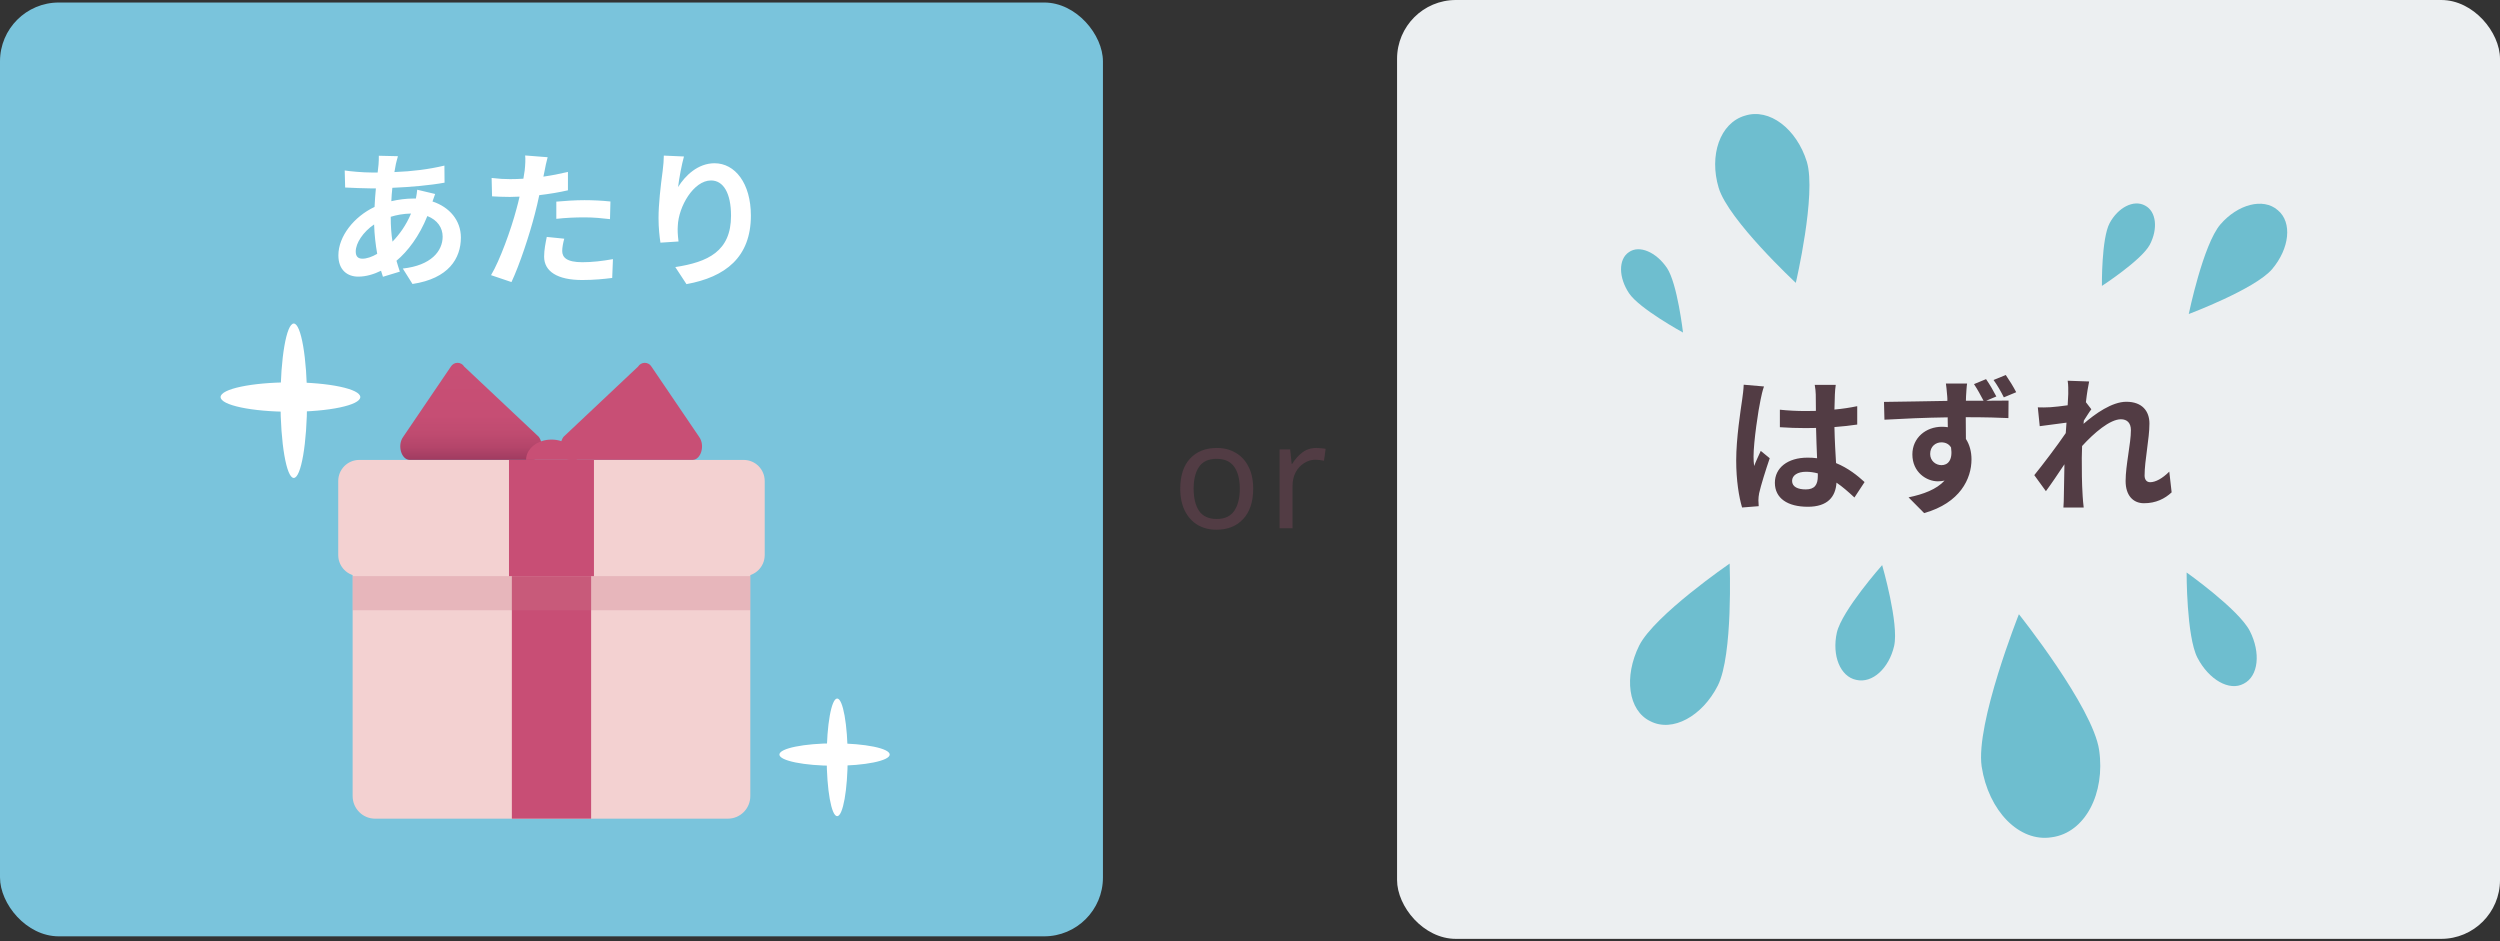 <svg width="340" height="128" viewBox="0 0 340 128" fill="none" xmlns="http://www.w3.org/2000/svg">
<rect x="0" y="0" width="340" height="128" fill="#333333" stroke="none"/>
<g clip-path="url(#clip0)">
<rect y="0.342" width="150" height="127" rx="8" fill="#7AC4DC"/>
<path d="M54.12 21.242L51.52 21.182C51.54 21.522 51.5 22.002 51.48 22.382C51.44 22.722 51.4 23.082 51.36 23.462C51.1 23.462 50.84 23.462 50.56 23.462C49.34 23.462 47.58 23.302 46.88 23.182L46.94 25.502C47.88 25.542 49.44 25.622 50.48 25.622C50.7 25.622 50.9 25.622 51.12 25.622C51.04 26.442 50.98 27.282 50.94 28.142C48.14 29.462 46.02 32.142 46.02 34.722C46.02 36.742 47.26 37.622 48.72 37.622C49.78 37.622 50.84 37.302 51.82 36.822C51.9 37.102 52 37.382 52.08 37.642L54.38 36.942C54.22 36.462 54.06 35.962 53.92 35.462C55.44 34.202 57.04 32.102 58.12 29.382C59.5 29.922 60.2 30.982 60.2 32.182C60.2 34.142 58.64 36.102 54.78 36.522L56.1 38.622C61.02 37.882 62.68 35.142 62.68 32.302C62.68 29.982 61.14 28.162 58.82 27.402C58.94 27.022 59.1 26.602 59.18 26.382L56.74 25.802C56.72 26.102 56.64 26.602 56.56 27.002C56.44 27.002 56.32 27.002 56.2 27.002C55.22 27.002 54.18 27.142 53.22 27.362C53.24 26.762 53.3 26.142 53.36 25.542C55.82 25.442 58.5 25.202 60.46 24.842L60.44 22.522C58.24 23.042 56.08 23.302 53.64 23.402C53.7 23.002 53.78 22.642 53.84 22.302C53.92 22.002 54 21.642 54.12 21.242ZM48.38 34.202C48.38 33.062 49.38 31.542 50.88 30.522C50.92 31.902 51.08 33.282 51.3 34.522C50.58 34.942 49.86 35.182 49.3 35.182C48.66 35.182 48.38 34.842 48.38 34.202ZM53.14 29.542V29.482C53.92 29.242 54.84 29.062 55.9 29.042C55.22 30.662 54.32 31.882 53.38 32.862C53.22 31.862 53.14 30.762 53.14 29.542ZM76.74 32.462L74.36 32.222C74.2 33.022 74 33.982 74 34.902C74 36.922 75.82 38.082 79.18 38.082C80.78 38.082 82.14 37.942 83.26 37.802L83.36 35.242C81.92 35.502 80.54 35.662 79.2 35.662C77.06 35.662 76.46 35.002 76.46 34.122C76.46 33.682 76.58 33.022 76.74 32.462ZM74.48 21.382L71.42 21.142C71.48 21.602 71.44 22.422 71.36 23.162C71.32 23.482 71.26 23.862 71.18 24.302C70.56 24.342 69.96 24.362 69.38 24.362C68.56 24.362 67.88 24.322 66.86 24.202L66.92 26.702C67.62 26.742 68.38 26.782 69.34 26.782C69.76 26.782 70.2 26.762 70.66 26.742C70.54 27.322 70.38 27.882 70.24 28.422C69.5 31.222 67.98 35.422 66.78 37.422L69.56 38.362C70.68 35.982 72.02 31.902 72.74 29.102C72.96 28.282 73.16 27.402 73.34 26.542C74.68 26.382 76.04 26.162 77.24 25.882V23.382C76.14 23.642 75.02 23.862 73.9 24.022C73.96 23.742 74.02 23.482 74.06 23.262C74.14 22.822 74.32 21.922 74.48 21.382ZM75.66 27.422V29.762C76.92 29.622 78.16 29.562 79.52 29.562C80.74 29.562 81.96 29.682 82.96 29.802L83.02 27.402C81.84 27.282 80.64 27.222 79.5 27.222C78.22 27.222 76.78 27.322 75.66 27.422ZM93.02 21.282L90.28 21.162C90.28 21.702 90.22 22.502 90.12 23.262C89.84 25.322 89.56 27.802 89.56 29.662C89.56 31.002 89.7 32.222 89.82 33.002L92.28 32.842C92.16 31.902 92.14 31.262 92.18 30.722C92.28 28.082 94.34 24.542 96.7 24.542C98.38 24.542 99.42 26.262 99.42 29.342C99.42 34.182 96.28 35.642 91.84 36.322L93.36 38.642C98.66 37.682 102.12 34.982 102.12 29.322C102.12 24.922 99.96 22.202 97.18 22.202C94.92 22.202 93.18 23.882 92.22 25.442C92.34 24.322 92.74 22.262 93.02 21.282Z" fill="white"/>
<path d="M98.989 73.62H51.011C49.325 73.62 47.958 74.996 47.958 76.693V108.266C47.958 109.963 49.325 111.339 51.011 111.339H98.989C100.676 111.339 102.043 109.963 102.043 108.266V76.693C102.043 74.996 100.676 73.62 98.989 73.62Z" fill="#F3D1D1"/>
<path d="M80.392 77.901H69.613V111.338H80.392V77.901Z" fill="#C84E75"/>
<path d="M101.149 62.551H48.851C47.276 62.551 46 63.836 46 65.42V75.485C46 77.07 47.276 78.354 48.851 78.354H101.149C102.723 78.354 104 77.07 104 75.485V65.42C104 63.836 102.723 62.551 101.149 62.551Z" fill="#F3D1D1"/>
<path d="M80.777 62.551H69.222V78.354H80.777V62.551Z" fill="#C84E75"/>
<path d="M61.32 49.854L54.834 59.413C53.999 60.556 54.573 62.545 55.741 62.545H72.373C73.541 62.545 74.115 60.575 73.28 59.413L63.127 49.854C63.033 49.698 62.9 49.569 62.742 49.479C62.584 49.389 62.405 49.342 62.224 49.342C62.042 49.342 61.863 49.389 61.705 49.479C61.547 49.569 61.414 49.698 61.32 49.854V49.854Z" fill="url(#paint0_linear)"/>
<path d="M88.595 49.854L95.081 59.413C95.916 60.556 95.342 62.545 94.174 62.545H77.542C76.374 62.545 75.793 60.575 76.635 59.413L86.781 49.854C86.876 49.698 87.01 49.569 87.169 49.48C87.327 49.39 87.506 49.343 87.688 49.343C87.87 49.343 88.049 49.39 88.208 49.48C88.367 49.569 88.5 49.698 88.595 49.854Z" fill="url(#paint1_linear)"/>
<path d="M71.545 62.546C71.545 61.023 73.092 59.782 75.003 59.782C76.915 59.782 78.455 61.023 78.455 62.546H71.545Z" fill="url(#paint2_linear)"/>
<g style="mix-blend-mode:multiply" opacity="0.3">
<path d="M102.043 78.355H47.958V82.996H102.043V78.355Z" fill="#CA7486"/>
</g>
<path d="M41.762 54.5C41.762 60.299 40.952 65 39.952 65C38.953 65 38.143 60.299 38.143 54.5C38.143 48.701 38.953 44 39.952 44C40.952 44 41.762 48.701 41.762 54.5Z" fill="white"/>
<path d="M39.5 52C44.747 52 49 52.895 49 54C49 55.105 44.747 56 39.5 56C34.253 56 30 55.105 30 54C30 52.895 34.253 52 39.5 52Z" fill="white"/>
<path d="M115.286 103C115.286 107.418 114.646 111 113.857 111C113.068 111 112.429 107.418 112.429 103C112.429 98.582 113.068 95 113.857 95C114.646 95 115.286 98.582 115.286 103Z" fill="white"/>
<path d="M113.5 101.095C117.642 101.095 121 101.777 121 102.619C121 103.461 117.642 104.143 113.5 104.143C109.358 104.143 106 103.461 106 102.619C106 101.777 109.358 101.095 113.5 101.095Z" fill="white"/>
<path d="M170.434 66.462C170.434 68.236 169.981 69.609 169.074 70.582C168.181 71.556 166.968 72.042 165.434 72.042C164.488 72.042 163.641 71.829 162.894 71.402C162.161 70.962 161.581 70.329 161.154 69.502C160.728 68.662 160.514 67.649 160.514 66.462C160.514 64.689 160.961 63.322 161.854 62.362C162.748 61.402 163.961 60.922 165.494 60.922C166.468 60.922 167.321 61.142 168.054 61.582C168.801 62.009 169.381 62.636 169.794 63.462C170.221 64.276 170.434 65.276 170.434 66.462ZM162.334 66.462C162.334 67.729 162.581 68.736 163.074 69.482C163.581 70.216 164.381 70.582 165.474 70.582C166.554 70.582 167.348 70.216 167.854 69.482C168.361 68.736 168.614 67.729 168.614 66.462C168.614 65.196 168.361 64.202 167.854 63.482C167.348 62.762 166.548 62.402 165.454 62.402C164.361 62.402 163.568 62.762 163.074 63.482C162.581 64.202 162.334 65.196 162.334 66.462ZM179.024 60.922C179.224 60.922 179.437 60.936 179.664 60.962C179.904 60.976 180.11 61.002 180.284 61.042L180.064 62.662C179.89 62.622 179.697 62.589 179.484 62.562C179.284 62.536 179.09 62.522 178.904 62.522C178.357 62.522 177.844 62.676 177.364 62.982C176.884 63.276 176.497 63.696 176.204 64.242C175.924 64.776 175.784 65.402 175.784 66.122V71.842H174.024V61.122H175.464L175.664 63.082H175.744C176.09 62.496 176.537 61.989 177.084 61.562C177.63 61.136 178.277 60.922 179.024 60.922Z" fill="#523C44"/>
<rect x="190" width="150" height="127.685" rx="8" fill="#ECEFF1"/>
<path d="M243.723 65.4C243.723 64.64 244.483 64.16 245.623 64.16C246.163 64.16 246.703 64.24 247.223 64.38C247.223 64.52 247.223 64.64 247.223 64.74C247.223 65.92 246.803 66.56 245.583 66.56C244.523 66.56 243.723 66.22 243.723 65.4ZM249.663 52.34H246.803C246.883 52.74 246.943 53.36 246.943 53.66C246.943 54.08 246.963 54.9 246.963 55.88C246.503 55.9 246.023 55.9 245.563 55.9C244.363 55.9 243.203 55.84 242.063 55.72V58.1C243.243 58.18 244.383 58.22 245.563 58.22C246.023 58.22 246.503 58.22 246.983 58.2C247.003 59.62 247.083 61.08 247.123 62.32C246.723 62.26 246.283 62.24 245.823 62.24C243.103 62.24 241.383 63.64 241.383 65.66C241.383 67.76 243.103 68.92 245.863 68.92C248.563 68.92 249.643 67.56 249.763 65.64C250.563 66.18 251.363 66.88 252.203 67.66L253.583 65.56C252.623 64.68 251.363 63.66 249.703 62.98C249.623 61.62 249.523 60.02 249.483 58.08C250.583 58 251.623 57.88 252.583 57.74V55.24C251.623 55.44 250.583 55.6 249.483 55.7C249.503 54.82 249.523 54.08 249.543 53.64C249.563 53.2 249.603 52.72 249.663 52.34ZM239.903 52.56L237.143 52.32C237.123 52.96 237.023 53.72 236.943 54.28C236.723 55.82 236.123 59.6 236.123 62.62C236.123 65.34 236.503 67.62 236.923 69.02L239.183 68.84C239.163 68.56 239.143 68.22 239.143 68.02C239.143 67.8 239.183 67.36 239.243 67.08C239.483 66 240.123 63.96 240.683 62.32L239.463 61.32C239.163 62 238.823 62.68 238.563 63.38C238.503 62.98 238.483 62.48 238.483 62.08C238.483 60.08 239.143 55.68 239.443 54.34C239.503 53.98 239.743 52.96 239.903 52.56ZM262.503 61.74C262.503 60.68 263.283 60.16 264.023 60.16C264.583 60.16 265.063 60.38 265.343 60.86C265.603 62.62 264.883 63.26 264.043 63.26C263.243 63.26 262.503 62.66 262.503 61.74ZM270.103 51.56L268.463 52.24C268.943 52.96 269.363 53.74 269.763 54.5C268.943 54.5 268.103 54.5 267.363 54.5C267.363 54.26 267.383 54.04 267.383 53.88C267.403 53.56 267.463 52.48 267.523 52.16H264.643C264.683 52.42 264.763 53.1 264.823 53.9C264.843 54.06 264.843 54.26 264.843 54.52C262.143 54.56 258.503 54.64 256.223 54.66L256.283 57.08C258.743 56.94 261.863 56.8 264.883 56.76C264.903 57.2 264.903 57.66 264.903 58.1C264.643 58.06 264.383 58.04 264.103 58.04C261.923 58.04 260.083 59.54 260.083 61.8C260.083 64.22 262.003 65.46 263.543 65.46C263.883 65.46 264.183 65.42 264.463 65.36C263.363 66.56 261.583 67.22 259.563 67.64L261.683 69.78C266.583 68.4 268.123 65.1 268.123 62.48C268.123 61.42 267.863 60.46 267.363 59.7C267.363 58.82 267.363 57.76 267.343 56.74C270.043 56.74 271.943 56.8 273.143 56.86L273.163 54.48C272.563 54.48 271.403 54.48 270.123 54.5L271.503 53.92C271.143 53.22 270.603 52.28 270.103 51.56ZM272.783 51L271.123 51.68C271.643 52.4 272.123 53.24 272.523 54.04L274.203 53.34C273.823 52.6 273.283 51.72 272.783 51ZM281.283 53.58C281.283 53.8 281.243 54.36 281.203 55.12C280.343 55.24 279.463 55.34 278.883 55.38C278.183 55.42 277.723 55.42 277.143 55.4L277.403 57.96C278.523 57.8 280.063 57.6 281.043 57.48C281.023 57.96 280.983 58.44 280.943 58.9C279.803 60.58 277.803 63.22 276.663 64.62L278.243 66.8C278.943 65.86 279.923 64.4 280.763 63.14C280.743 64.82 280.723 65.98 280.683 67.54C280.683 67.86 280.663 68.56 280.623 69.02H283.383C283.323 68.56 283.263 67.84 283.243 67.48C283.123 65.6 283.123 63.92 283.123 62.28C283.123 61.76 283.143 61.22 283.163 60.66C284.803 58.86 286.963 57.02 288.443 57.02C289.283 57.02 289.803 57.52 289.803 58.5C289.803 60.32 289.083 63.26 289.083 65.42C289.083 67.36 290.083 68.44 291.583 68.44C293.203 68.44 294.423 67.82 295.343 66.96L295.023 64.14C294.103 65.06 293.163 65.58 292.423 65.58C291.923 65.58 291.663 65.2 291.663 64.68C291.663 62.62 292.323 59.68 292.323 57.6C292.323 55.92 291.343 54.64 289.183 54.64C287.243 54.64 284.943 56.26 283.363 57.64C283.383 57.48 283.383 57.34 283.403 57.2C283.743 56.68 284.143 56.02 284.423 55.66L283.683 54.7C283.823 53.46 284.003 52.44 284.123 51.88L281.203 51.78C281.303 52.4 281.283 53 281.283 53.58Z" fill="#523C44"/>
<path d="M305.975 85.814C307.467 88.738 307.177 91.964 305.139 92.986C303.184 94.041 300.406 92.441 298.845 89.441C297.353 86.517 297.38 77.858 297.38 77.858C297.38 77.858 304.483 82.89 305.975 85.814Z" fill="#6EBECF"/>
<path d="M257.601 87.85C256.912 90.862 254.656 92.99 252.438 92.461C250.263 92.008 249.126 89.149 249.809 86.04C250.498 83.028 255.973 76.855 255.973 76.855C255.973 76.855 258.29 84.838 257.601 87.85Z" fill="#6EBECF"/>
<path d="M233.623 93.239C231.53 97.374 227.477 99.655 224.439 98.083C221.437 96.637 220.815 92.063 222.936 87.785C225.029 83.65 235.232 76.644 235.232 76.644C235.232 76.644 235.716 89.104 233.623 93.239Z" fill="#6EBECF"/>
<path d="M285.483 102.017C286.333 107.876 283.6 113.255 279.041 113.867C274.619 114.584 270.434 110.278 269.505 104.25C268.656 98.391 274.571 83.533 274.571 83.533C274.571 83.533 284.633 96.158 285.483 102.017Z" fill="#6EBECF"/>
<path d="M221.55 39.881C220.136 37.766 220.065 35.257 221.541 34.285C222.95 33.295 225.234 34.274 226.708 36.441C228.122 38.556 228.889 45.224 228.889 45.224C228.889 45.224 222.964 41.996 221.55 39.881Z" fill="#6EBECF"/>
<path d="M286.918 30.333C288.055 28.226 290.179 27.103 291.727 27.956C293.258 28.744 293.517 31.115 292.364 33.296C291.226 35.403 285.861 38.883 285.861 38.883C285.861 38.883 285.78 32.441 286.918 30.333Z" fill="#6EBECF"/>
<path d="M301.973 30.521C304.318 27.8 307.792 26.84 309.784 28.588C311.774 30.236 311.389 33.793 308.997 36.616C306.652 39.337 297.671 42.707 297.671 42.707C297.671 42.707 299.628 33.243 301.973 30.521Z" fill="#6EBECF"/>
<path d="M233.742 25.553C232.418 21.16 233.895 16.723 237.319 15.73C240.626 14.672 244.329 17.492 245.733 22.006C247.057 26.399 244.23 38.468 244.23 38.468C244.23 38.468 235.067 29.947 233.742 25.553Z" fill="#6EBECF"/>
</g>
<defs>
<linearGradient id="paint0_linear" x1="64.054" y1="49.342" x2="64.054" y2="62.545" gradientUnits="userSpaceOnUse">
<stop stop-color="#C84F75"/>
<stop offset="0.54" stop-color="#C64E74"/>
<stop offset="0.73" stop-color="#BF4B70"/>
<stop offset="0.87" stop-color="#B4456A"/>
<stop offset="0.98" stop-color="#A33D62"/>
<stop offset="1" stop-color="#9E3B5F"/>
</linearGradient>
<linearGradient id="paint1_linear" x1="7236.7" y1="1269.48" x2="7236.7" y2="1534.98" gradientUnits="userSpaceOnUse">
<stop stop-color="#C84F75"/>
<stop offset="0.54" stop-color="#C64E74"/>
<stop offset="0.73" stop-color="#BF4B70"/>
<stop offset="0.87" stop-color="#B4456A"/>
<stop offset="0.98" stop-color="#A33D62"/>
<stop offset="1" stop-color="#9E3B5F"/>
</linearGradient>
<linearGradient id="paint2_linear" x1="2528.22" y1="359.182" x2="2528.22" y2="370.818" gradientUnits="userSpaceOnUse">
<stop stop-color="#C84F75"/>
<stop offset="0.54" stop-color="#C64E74"/>
<stop offset="0.73" stop-color="#BF4B70"/>
<stop offset="0.87" stop-color="#B4456A"/>
<stop offset="0.98" stop-color="#A33D62"/>
<stop offset="1" stop-color="#9E3B5F"/>
</linearGradient>
<clipPath id="clip0">
<rect width="340" height="127.685" fill="white"/>
</clipPath>
</defs>
</svg>

